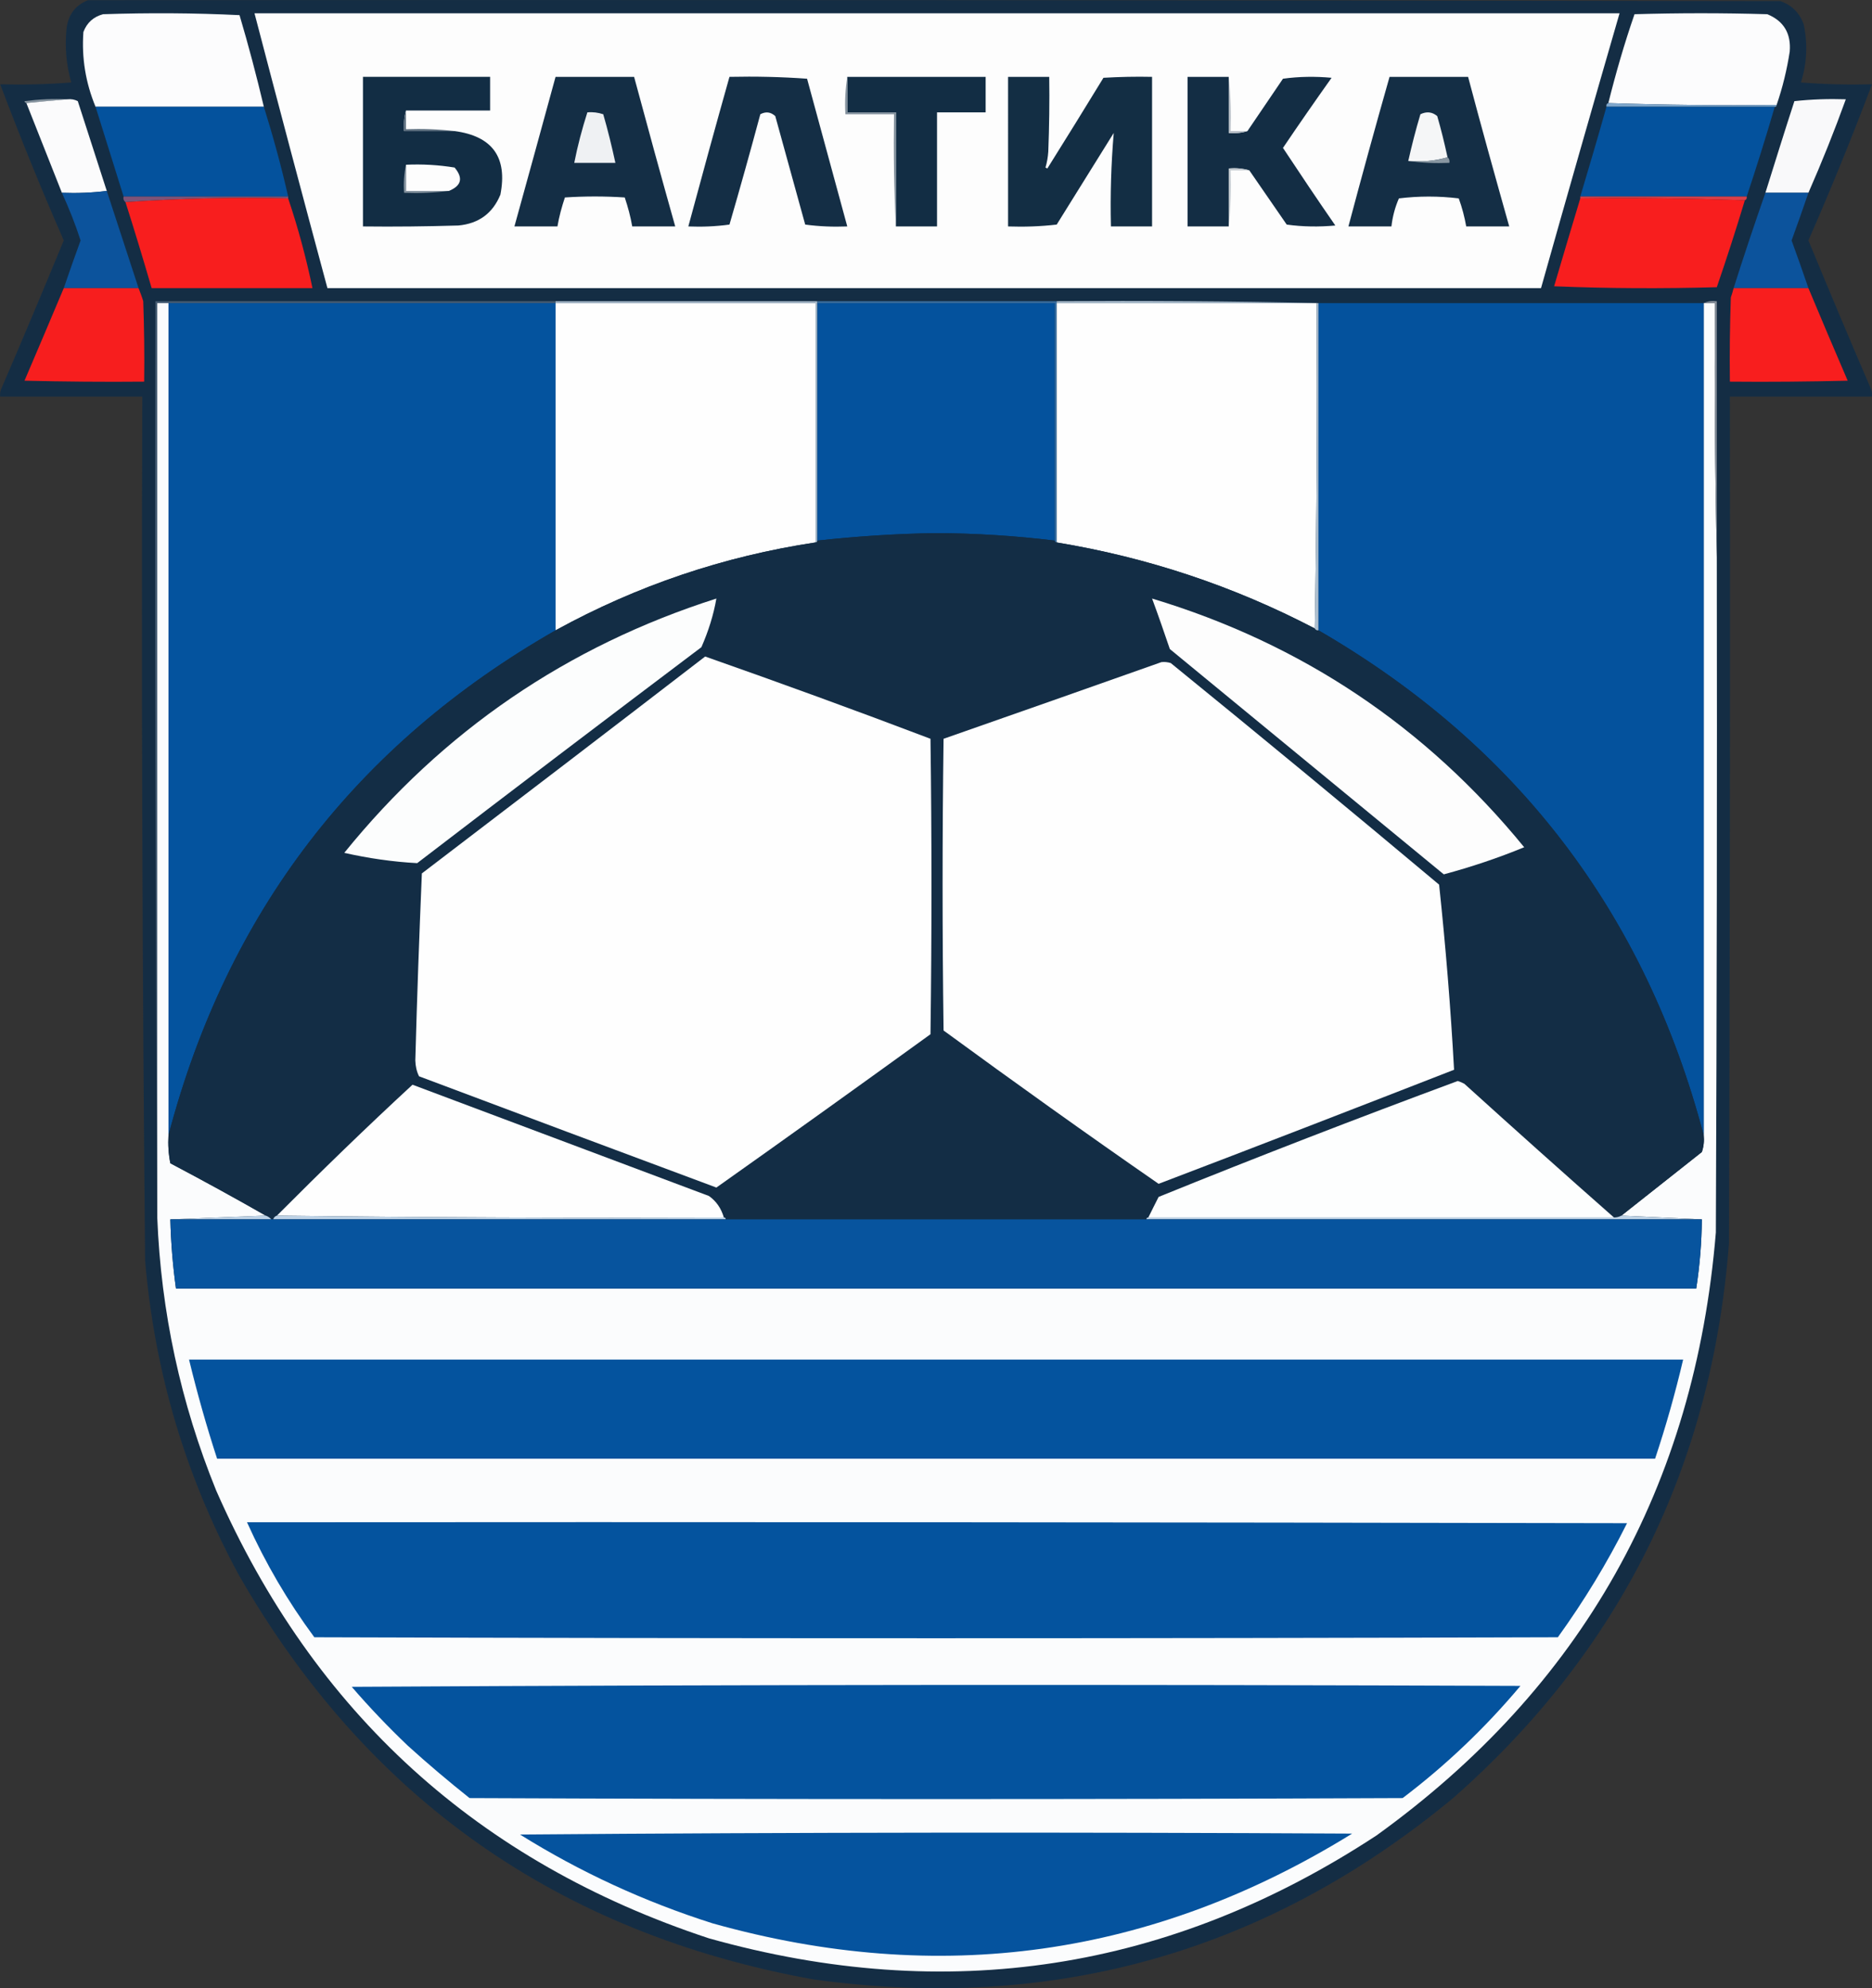 <?xml version="1.0" encoding="utf-8"?>
<!-- Generator: Adobe Illustrator 24.1.2, SVG Export Plug-In . SVG Version: 6.00 Build 0)  -->
<svg version="1.1" id="Слой_1" xmlns="http://www.w3.org/2000/svg" xmlns:xlink="http://www.w3.org/1999/xlink" x="0px" y="0px"
	 viewBox="0 0 1001.1 1063.3" style="enable-background:new 0 0 1001.1 1063.3;" xml:space="preserve">
<rect x="0" y="0" width="1001.1" height="1063.3" fill="#333333" stroke="none"/>
<style type="text/css">
	.st0{opacity:0.969;fill-rule:evenodd;clip-rule:evenodd;fill:#142E45;enable-background:new    ;}
	.st1{fill-rule:evenodd;clip-rule:evenodd;fill:#FCFCFD;}
	.st2{fill-rule:evenodd;clip-rule:evenodd;fill:#FDFDFD;}
	.st3{fill-rule:evenodd;clip-rule:evenodd;fill:#122D44;}
	.st4{fill-rule:evenodd;clip-rule:evenodd;fill:#142E45;}
	.st5{fill-rule:evenodd;clip-rule:evenodd;fill:#132E44;}
	.st6{fill-rule:evenodd;clip-rule:evenodd;fill:#132D44;}
	.st7{fill-rule:evenodd;clip-rule:evenodd;fill:#B6BDC5;}
	.st8{fill-rule:evenodd;clip-rule:evenodd;fill:#85939E;}
	.st9{fill-rule:evenodd;clip-rule:evenodd;fill:#FBFBFC;}
	.st10{fill-rule:evenodd;clip-rule:evenodd;fill:#F9F9FA;}
	.st11{fill-rule:evenodd;clip-rule:evenodd;fill:#7FA7CC;}
	.st12{fill-rule:evenodd;clip-rule:evenodd;fill:#04529D;}
	.st13{fill-rule:evenodd;clip-rule:evenodd;fill:#EFF1F3;}
	.st14{fill-rule:evenodd;clip-rule:evenodd;fill:#82909C;}
	.st15{fill-rule:evenodd;clip-rule:evenodd;fill:#F5F6F7;}
	.st16{fill-rule:evenodd;clip-rule:evenodd;fill:#5D6F7F;}
	.st17{fill-rule:evenodd;clip-rule:evenodd;fill:#8997A2;}
	.st18{fill-rule:evenodd;clip-rule:evenodd;fill:#C2C9CF;}
	.st19{fill-rule:evenodd;clip-rule:evenodd;fill:#84929E;}
	.st20{fill-rule:evenodd;clip-rule:evenodd;fill:#0C539C;}
	.st21{fill-rule:evenodd;clip-rule:evenodd;fill:#7E5378;}
	.st22{fill-rule:evenodd;clip-rule:evenodd;fill:#D93F48;}
	.st23{fill-rule:evenodd;clip-rule:evenodd;fill:#F81E1E;}
	.st24{fill-rule:evenodd;clip-rule:evenodd;fill:#F71E1E;}
	.st25{fill-rule:evenodd;clip-rule:evenodd;fill:#475E74;}
	.st26{fill-rule:evenodd;clip-rule:evenodd;fill:#FBFCFD;}
	.st27{fill-rule:evenodd;clip-rule:evenodd;fill:#04539E;}
	.st28{fill-rule:evenodd;clip-rule:evenodd;fill:#FEFEFE;}
	.st29{fill-rule:evenodd;clip-rule:evenodd;fill:#ACBECE;}
	.st30{fill-rule:evenodd;clip-rule:evenodd;fill:#396FA2;}
	.st31{fill-rule:evenodd;clip-rule:evenodd;fill:#AEC0D0;}
	.st32{fill-rule:evenodd;clip-rule:evenodd;fill:#878F9A;}
	.st33{fill-rule:evenodd;clip-rule:evenodd;fill:#132D45;}
	.st34{fill-rule:evenodd;clip-rule:evenodd;fill:#FCFDFD;}
	.st35{fill-rule:evenodd;clip-rule:evenodd;fill:#FDFEFE;}
	.st36{fill-rule:evenodd;clip-rule:evenodd;fill:#BFD3E6;}
	.st37{fill-rule:evenodd;clip-rule:evenodd;fill:#07549E;}
	.st38{fill-rule:evenodd;clip-rule:evenodd;fill:#05539E;}
</style>
<g>
	<path class="st0" d="M47.1,0.1c301.7-0.2,603.3,0,905,0.5c6.1,2.1,10.3,6.3,12.5,12.5c2.2,10.5,1.7,20.8-1.5,31
		c12.7,1,25.3,1.3,38,1c-10.6,28.1-21.9,55.9-34,83.5c11,26.6,22.1,53.1,33.5,79.5c0.5,1.3,0.7,2.6,0.5,4c-25.3,0-50.7,0-76,0
		c0.2,151,0,302-0.5,453c-9.2,119.2-58.3,218-147.5,296.5c-99.4,82.3-213.4,114.7-342,97c-136.4-24.6-238.9-96.8-307.5-216.5
		c-28.4-52.5-45-108.5-50-168c-1.5-154-2-308-1.5-462c-25.3,0-50.7,0-76,0c-0.2-1.4,0-2.7,0.5-4c11.4-26.4,22.5-52.9,33.5-79.5
		C22,101,10.7,73.1,0.1,45.1c12.7,0.3,25.4,0,38-1c-2.7-9.5-3.5-19.2-2.5-29C36.6,7.7,40.4,2.7,47.1,0.1z"/>
</g>
<g>
	<path class="st1" d="M141.1,57.1c-30,0-60,0-90,0c-5.3-12.8-7.5-26.1-6.5-40C46.5,12.1,50,9,55.1,7.6c24.3-0.8,48.7-0.7,73,0.5
		C132.9,24.3,137.2,40.6,141.1,57.1z"/>
</g>
<g>
	<path class="st2" d="M136.1,7.1c243.3,0,486.7,0,730,0c-14.2,49-28.2,98-42,147c-216.3,0-432.7,0-649,0
		C161.9,105.1,148.9,56.1,136.1,7.1z"/>
</g>
<g>
	<path class="st1" d="M950.1,56.1c-30.2,0.3-60.2,0-90-1c4-16,8.6-31.9,14-47.5c23.7-0.7,47.3-0.7,71,0c8.8,3.6,12.8,10.3,12,20
		C955.6,37.3,953.3,46.8,950.1,56.1z"/>
</g>
<g>
	<path class="st3" d="M217.1,59.1c-1,3.5-1.3,7.1-1,11c9,0,18,0,27,0c20.2,2.7,28.4,14,24.5,34c-4.1,10-11.6,15.5-22.5,16.5
		c-17,0.5-34,0.7-51,0.5c0-26.7,0-53.3,0-80c22.7,0,45.3,0,68,0c0,6,0,12,0,18C247.1,59.1,232.1,59.1,217.1,59.1z"/>
</g>
<g>
	<path class="st4" d="M297.1,41.1c14,0,28,0,42,0c7.2,26.7,14.5,53.4,22,80c-7.7,0-15.3,0-23,0c-0.9-5.3-2.3-10.4-4-15.5
		c-10.7-0.7-21.3-0.7-32,0c-1.7,5.1-3.1,10.2-4,15.5c-7.7,0-15.3,0-23,0C282.5,94.4,289.8,67.8,297.1,41.1z"/>
</g>
<g>
	<path class="st4" d="M390.1,41.1c13.9-0.3,27.7,0,41.5,1c7.2,26.3,14.3,52.7,21.5,79c-7.6,0.3-15.1,0-22.5-1
		c-5.3-19.3-10.7-38.7-16-58c-2.4-2.2-5-2.6-8-1c-5.3,19.7-10.8,39.4-16.5,59c-7.3,1-14.6,1.3-22,1
		C375.3,94.4,382.6,67.7,390.1,41.1z"/>
</g>
<g>
	<path class="st3" d="M453.1,41.1c24.7,0,49.3,0,74,0c0,6.3,0,12.7,0,19c-8.7,0-17.3,0-26,0c0,20.3,0,40.7,0,61c-7.3,0-14.7,0-22,0
		c0-20.3,0-40.7,0-61c-8.7,0-17.3,0-26,0C453.1,53.7,453.1,47.4,453.1,41.1z"/>
</g>
<g>
	<path class="st5" d="M539.1,41.1c7.3,0,14.7,0,22,0c0.2,13.3,0,26.7-0.5,40c-0.2,2.9-0.7,5.8-1.5,8.5c0.3,0.2,0.7,0.3,1,0.5
		c10.1-16.1,20.1-32.3,30-48.5c8.7-0.5,17.3-0.7,26-0.5c0,26.7,0,53.3,0,80c-7.3,0-14.7,0-22,0c-0.4-16.8,0.1-33.5,1.5-50
		c-10.2,16.3-20.3,32.7-30.5,49c-8.6,1-17.3,1.3-26,1C539.1,94.4,539.1,67.7,539.1,41.1z"/>
</g>
<g>
	<path class="st6" d="M657.1,41.1c0,10,0,20,0,30c3.5,0.3,6.9,0,10-1c6.3-9.3,12.6-18.6,19-28c8.6-1.2,17.3-1.3,26-0.5
		c-8.8,12.4-17.5,24.9-26,37.5c9.2,13.9,18.5,27.8,28,41.5c-8.7,0.8-17.4,0.7-26-0.5c-6.7-9.7-13.4-19.4-20-29c-3.5-1-7.1-1.3-11-1
		c0,10.3,0,20.7,0,31c-7.3,0-14.7,0-22,0c0-26.7,0-53.3,0-80C642.4,41.1,649.7,41.1,657.1,41.1z"/>
</g>
<g>
	<path class="st7" d="M657.1,41.1c1,9.5,1.3,19.2,1,29c3,0,6,0,9,0c-3.1,1-6.5,1.3-10,1C657.1,61.1,657.1,51.1,657.1,41.1z"/>
</g>
<g>
	<path class="st4" d="M743.1,41.1c14,0,28,0,42,0c7.1,26.8,14.5,53.4,22,80c-7.7,0-15.3,0-23,0c-0.9-5.1-2.2-10.1-4-15
		c-10.7-1.3-21.3-1.3-32,0c-2.1,4.8-3.4,9.8-4,15c-7.7,0-15.3,0-23,0C728.2,94.4,735.5,67.8,743.1,41.1z"/>
</g>
<g>
	<path class="st8" d="M36.1,53.1c-7.3,0.7-14.7,1.3-22,2c-0.5-0.1-0.9-0.4-1-1C20.7,53.1,28.4,52.7,36.1,53.1z"/>
</g>
<g>
	<path class="st9" d="M36.1,53.1c2-0.2,3.8,0.1,5.5,1c5.2,16,10.3,32,15.5,48c-7.8,1-15.8,1.3-24,1c-6.3-16-12.7-32-19-48
		C21.4,54.4,28.7,53.7,36.1,53.1z"/>
</g>
<g>
	<path class="st10" d="M967.1,103.1c-7.7,0-15.3,0-23,0c5.1-16.3,10.2-32.7,15.5-49c9.1-1,18.3-1.3,27.5-1
		C981,70,974.3,86.7,967.1,103.1z"/>
</g>
<g>
	<path class="st11" d="M860.1,55.1c29.8,1,59.8,1.3,90,1c0,0.7-0.3,1-1,1c-30,0-60,0-90,0C858.9,56.1,859.2,55.4,860.1,55.1z"/>
</g>
<g>
	<path class="st12" d="M51.1,57.1c30,0,60,0,90,0c4.9,15.7,9.3,31.7,13,48c-29.3,0-58.7,0-88,0C61.1,89.1,56.1,73.1,51.1,57.1z"/>
</g>
<g>
	<path class="st12" d="M859.1,57.1c30,0,60,0,90,0c-4.7,16.1-9.7,32.1-15,48c-29.7,0-59.3,0-89,0C849.9,89.1,854.6,73.1,859.1,57.1z
		"/>
</g>
<g>
	<path class="st13" d="M314.1,60.1c2.9-0.3,5.8,0.1,8.5,1c2.5,8.6,4.6,17.3,6.5,26c-7.3,0-14.7,0-22,0
		C308.9,77.9,311.3,68.9,314.1,60.1z"/>
</g>
<g>
	<path class="st14" d="M453.1,41.1c0,6.3,0,12.7,0,19c8.7,0,17.3,0,26,0c0,20.3,0,40.7,0,61c-1-19.8-1.3-39.8-1-60
		c-8.7,0-17.3,0-26,0C451.7,54.2,452.1,47.5,453.1,41.1z"/>
</g>
<g>
	<path class="st15" d="M774.1,84.1c-6.6,2-13.6,2.6-21,2c1.9-8.4,4-16.7,6.5-25c3.3-1.6,6.3-1.3,9,1
		C770.7,69.3,772.5,76.7,774.1,84.1z"/>
</g>
<g>
	<path class="st16" d="M217.1,59.1c0,3.3,0,6.7,0,10c8.8-0.3,17.5,0,26,1c-9,0-18,0-27,0C215.7,66.2,216.1,62.5,217.1,59.1z"/>
</g>
<g>
	<path class="st17" d="M774.1,84.1c0.9,0.7,1.2,1.7,1,3c-7.5,0.3-14.9,0-22-1C760.5,86.7,767.5,86,774.1,84.1z"/>
</g>
<g>
	<path class="st2" d="M217.1,88.1c8.8-0.4,17.4,0.1,26,1.5c4.7,5.6,3.7,9.7-3,12.5c-7.7,0-15.3,0-23,0
		C217.1,97.4,217.1,92.7,217.1,88.1z"/>
</g>
<g>
	<path class="st18" d="M668.1,91.1c-3.3,0-6.7,0-10,0c0.3,10.2,0,20.2-1,30c0-10.3,0-20.7,0-31C660.9,89.7,664.6,90.1,668.1,91.1z"
		/>
</g>
<g>
	<path class="st19" d="M217.1,88.1c0,4.7,0,9.3,0,14c7.7,0,15.3,0,23,0c-7.8,1-15.8,1.3-24,1C215.7,97.9,216.1,92.9,217.1,88.1z"/>
</g>
<g>
	<path class="st20" d="M57.1,102.1c5.6,17.2,11.3,34.6,17,52c-13.3,0-26.7,0-40,0c2.9-8.5,5.9-17,9-25.5c-2.8-8.7-6.2-17.2-10-25.5
		C41.2,103.4,49.2,103.1,57.1,102.1z"/>
</g>
<g>
	<path class="st20" d="M944.1,103.1c7.7,0,15.3,0,23,0c-2.9,8.5-5.9,17-9,25.5c3.1,8.5,6.1,17,9,25.5c-13.3,0-26.7,0-40,0
		C932.5,137,938.2,120,944.1,103.1z"/>
</g>
<g>
	<path class="st21" d="M66.1,105.1c29.3,0,58.7,0,88,0c0,0.3,0,0.7,0,1c-29.4-0.7-58.4,0-87,2C66.2,107.4,65.8,106.4,66.1,105.1z"/>
</g>
<g>
	<path class="st22" d="M845.1,106.1c0-0.3,0-0.7,0-1c29.7,0,59.3,0,89,0c0.2,1-0.2,1.7-1,2C903.9,106.1,874.6,105.7,845.1,106.1z"/>
</g>
<g>
	<path class="st23" d="M154.1,106.1c5.3,15.7,9.6,31.7,13,48c-28.7,0-57.3,0-86,0c-4.5-15.4-9.1-30.7-14-46
		C95.7,106.1,124.7,105.4,154.1,106.1z"/>
</g>
<g>
	<path class="st23" d="M845.1,106.1c29.5-0.3,58.8,0,88,1c-4.7,15.6-9.7,31.1-15,46.5c-29,0.8-58,0.7-87-0.5
		C835.7,137.4,840.4,121.7,845.1,106.1z"/>
</g>
<g>
	<path class="st24" d="M34.1,154.1c13.3,0,26.7,0,40,0c0.9,2.3,1.8,4.6,2.5,7c0.5,14.3,0.7,28.7,0.5,43c-21.3,0.2-42.7,0-64-0.5
		C20.2,187,27.2,170.5,34.1,154.1z"/>
</g>
<g>
	<path class="st23" d="M927.1,154.1c13.3,0,26.7,0,40,0c6.9,16.5,13.9,33,21,49.5c-21,0.5-42,0.7-63,0.5c-0.2-15,0-30,0.5-45
		C926.2,157.4,926.7,155.7,927.1,154.1z"/>
</g>
<g>
	<path class="st25" d="M297.1,161.1c0,0.3,0,0.7,0,1c-69,0-138,0-207,0c-2,0-4,0-6,0c0,163,0,326,0,489c-1-163.2-1.3-326.5-1-490
		C154.4,161.1,225.7,161.1,297.1,161.1z"/>
</g>
<g>
	<path class="st26" d="M90.1,162.1c0,148.3,0,296.7,0,445c-0.3,5,0,10,1,15c17.2,9.1,34.2,18.4,51,28c-17,0.7-34,1.3-51,2
		c0.3,12.4,1.3,24.7,3,37c271,0,542,0,813,0c1.9-12.3,2.9-24.6,3-37c-14.3-0.7-28.7-1.3-43-2c14.3-11.3,28.6-22.6,43-34
		c1-2.9,1.3-5.9,1-9c0-148.3,0-296.7,0-445c2,0,4,0,6,0c-0.3,45.5,0,90.8,1,136c0.2,120.3,0,240.7-0.5,361
		C906.4,795,845.9,902.5,736.1,981.6c-110.5,72.5-229.5,90.8-357,55c-123.3-40.7-211.2-120.5-263.5-239.5
		c-19-46.8-29.5-95.5-31.5-146c0-163,0-326,0-489C86.1,162.1,88.1,162.1,90.1,162.1z"/>
</g>
<g>
	<path class="st27" d="M90.1,162.1c69,0,138,0,207,0c0,58.3,0,116.7,0,175c-106.7,61-175.7,151-207,270
		C90.1,458.7,90.1,310.4,90.1,162.1z"/>
</g>
<g>
	<path class="st28" d="M297.1,162.1c46.3,0,92.7,0,139,0c0,42.7,0,85.3,0,128c-49.1,7.4-95.5,23.1-139,47
		C297.1,278.7,297.1,220.4,297.1,162.1z"/>
</g>
<g>
	<path class="st29" d="M297.1,162.1c0-0.3,0-0.7,0-1c46.7,0,93.3,0,140,0c0,0.3,0,0.7,0,1c0,42.3,0,84.7,0,127c0,0.7-0.3,1-1,1
		c0-42.7,0-85.3,0-128C389.7,162.1,343.4,162.1,297.1,162.1z"/>
</g>
<g>
	<path class="st12" d="M437.1,162.1c42.3,0,84.7,0,127,0c0,42.3,0,84.7,0,127c-21.1-2.5-42.2-3.9-63.5-4c-21.2,0.3-42.4,1.7-63.5,4
		C437.1,246.7,437.1,204.4,437.1,162.1z"/>
</g>
<g>
	<path class="st30" d="M437.1,162.1c0-0.3,0-0.7,0-1c42.7,0,85.3,0,128,0c0,0.3,0,0.7,0,1c0,42.7,0,85.3,0,128c-0.7,0-1-0.3-1-1
		c0-42.3,0-84.7,0-127C521.7,162.1,479.4,162.1,437.1,162.1z"/>
</g>
<g>
	<path class="st28" d="M565.1,162.1c46.3,0,92.7,0,139,0c0.3,58.2,0,116.2-1,174c-43.5-22.7-89.5-38-138-46
		C565.1,247.4,565.1,204.7,565.1,162.1z"/>
</g>
<g>
	<path class="st31" d="M565.1,162.1c0-0.3,0-0.7,0-1c46.8-0.3,93.5,0,140,1c0,58.3,0,116.7,0,175c-1,0.2-1.7-0.2-2-1
		c1-57.8,1.3-115.8,1-174C657.7,162.1,611.4,162.1,565.1,162.1z"/>
</g>
<g>
	<path class="st12" d="M705.1,162.1c68.7,0,137.3,0,206,0c0,148.3,0,296.7,0,445c-31.3-118.6-100-208.6-206-270
		C705.1,278.7,705.1,220.4,705.1,162.1z"/>
</g>
<g>
	<path class="st32" d="M911.1,162.1c2.1-1,4.4-1.3,7-1c0,45.7,0,91.3,0,137c-1-45.2-1.3-90.5-1-136
		C915.1,162.1,913.1,162.1,911.1,162.1z"/>
</g>
<g>
	<path class="st33" d="M564.1,289.1c0,0.7,0.3,1,1,1c48.5,8,94.5,23.3,138,46c0.3,0.8,1,1.2,2,1c106,61.4,174.7,151.4,206,270
		c0.3,3.1,0,6.1-1,9c-14.4,11.4-28.7,22.7-43,34c-1.2,0.7-2.5,1.1-4,1c-26.8-23.6-53.4-47.4-80-71.5c-1.1-0.6-2.3-1.1-3.5-1.5
		c-53.7,19.9-107,40.5-160,62c-1.9,3.7-3.7,7.4-5.5,11c-0.7,0-1,0.3-1,1c-75,0-150,0-225,0c0-0.7-0.3-1-1-1c-1.3-4.8-4-8.6-8-11.5
		c-52.9-19.9-105.7-39.7-158.5-59.5c-24.7,22.8-48.8,46.2-72.5,70c-1,0.3-1.7,1-2,2c-0.3,0-0.7,0-1,0c-0.8-0.9-1.8-1.6-3-2
		c-16.8-9.6-33.8-18.9-51-28c-1-5-1.3-10-1-15c31.3-119,100.3-209,207-270c43.5-23.9,89.9-39.6,139-47c0.7,0,1-0.3,1-1
		c21.1-2.3,42.3-3.7,63.5-4C521.8,285.2,543,286.5,564.1,289.1z"/>
</g>
<g>
	<path class="st34" d="M383.1,320.1c-1.5,8.7-4.2,17.3-8,26c-50.8,38.3-101.5,76.8-152,115.5c-13.1-0.7-26.1-2.6-39-5.5
		C236.8,391,303.2,345.6,383.1,320.1z"/>
</g>
<g>
	<path class="st2" d="M616.1,320.1c80,24.1,146.3,68.5,199,133c-14.1,5.8-28.5,10.6-43,14.5c-48.8-40.2-97.7-80.3-146.5-120.5
		C622.5,338,619.4,329,616.1,320.1z"/>
</g>
<g>
	<path class="st28" d="M377.1,351.1c40.4,14.2,80.5,28.8,120.5,44c0.7,52.7,0.7,105.3,0,158c-38,27.5-76.2,54.9-114.5,82
		c-53-19.7-106-39.6-159-59.5c-1.3-2.6-1.9-5.4-2-8.5c0.9-33.4,2.1-66.7,3.5-100C276.2,428.5,326.7,389.9,377.1,351.1z"/>
</g>
<g>
	<path class="st28" d="M621.1,354.1c1.7-0.2,3.4,0,5,0.5c48.1,39.1,95.9,78.6,143.5,118.5c3.5,33,6.2,66,8,99
		c-52.6,20.5-105.2,40.9-158,61c-38.7-26.8-77-54.2-115-82c-0.7-52-0.7-104,0-156C543.5,381.5,582.4,367.8,621.1,354.1z"/>
</g>
<g>
	<path class="st35" d="M863.1,651.1c-83,0-166,0-249,0c1.8-3.6,3.6-7.3,5.5-11c53-21.5,106.3-42.1,160-62c1.2,0.4,2.4,0.9,3.5,1.5
		C809.6,603.6,836.3,627.5,863.1,651.1z"/>
</g>
<g>
	<path class="st28" d="M387.1,651.1c-79.8,0.3-159.5,0-239-1c23.7-23.8,47.8-47.2,72.5-70c52.8,19.8,105.6,39.6,158.5,59.5
		C383.1,642.4,385.7,646.3,387.1,651.1z"/>
</g>
<g>
	<path class="st36" d="M142.1,650.1c1.2,0.4,2.2,1.1,3,2c-18,0-36,0-54,0C108.1,651.4,125.1,650.7,142.1,650.1z"/>
</g>
<g>
	<path class="st36" d="M148.1,650.1c79.5,1,159.2,1.3,239,1c0.7,0,1,0.3,1,1c-80.7,0-161.3,0-242,0
		C146.4,651.1,147.1,650.4,148.1,650.1z"/>
</g>
<g>
	<path class="st36" d="M867.1,650.1c14.3,0.7,28.7,1.3,43,2c-99,0-198,0-297,0c0-0.7,0.3-1,1-1c83,0,166,0,249,0
		C864.5,651.1,865.8,650.8,867.1,650.1z"/>
</g>
<g>
	<path class="st37" d="M91.1,652.1c18,0,36,0,54,0c0.3,0,0.7,0,1,0c80.7,0,161.3,0,242,0c75,0,150,0,225,0c99,0,198,0,297,0
		c-0.1,12.4-1.1,24.7-3,37c-271,0-542,0-813,0C92.4,676.8,91.4,664.5,91.1,652.1z"/>
</g>
<g>
	<path class="st27" d="M101.1,727.1c266.3,0,532.7,0,799,0c-4.2,17.9-9.2,35.6-15,53c-256.3,0-512.7,0-769,0
		C110.4,762.6,105.4,744.9,101.1,727.1z"/>
</g>
<g>
	<path class="st27" d="M132.1,814.1c246-0.2,492,0,738,0.5c-10.7,21.4-23.1,41.7-37,61c-221.7,0.7-443.3,0.7-665,0
		C153.9,856.4,141.9,835.9,132.1,814.1z"/>
</g>
<g>
	<path class="st27" d="M188.1,902.1c208.2-1.2,416.5-1.3,625-0.5c-18.8,22.4-39.8,42.4-63,60c-166.3,0.7-332.7,0.7-499,0
		c-11.3-9-22.3-18.3-33-28C207.5,923.5,197.5,913,188.1,902.1z"/>
</g>
<g>
	<path class="st38" d="M278.1,981.1c148.2-1.2,296.5-1.3,445-0.5c-106.8,66-220.8,82-342,48C344.6,1017,310.3,1001.2,278.1,981.1z"
		/>
</g>
</svg>
